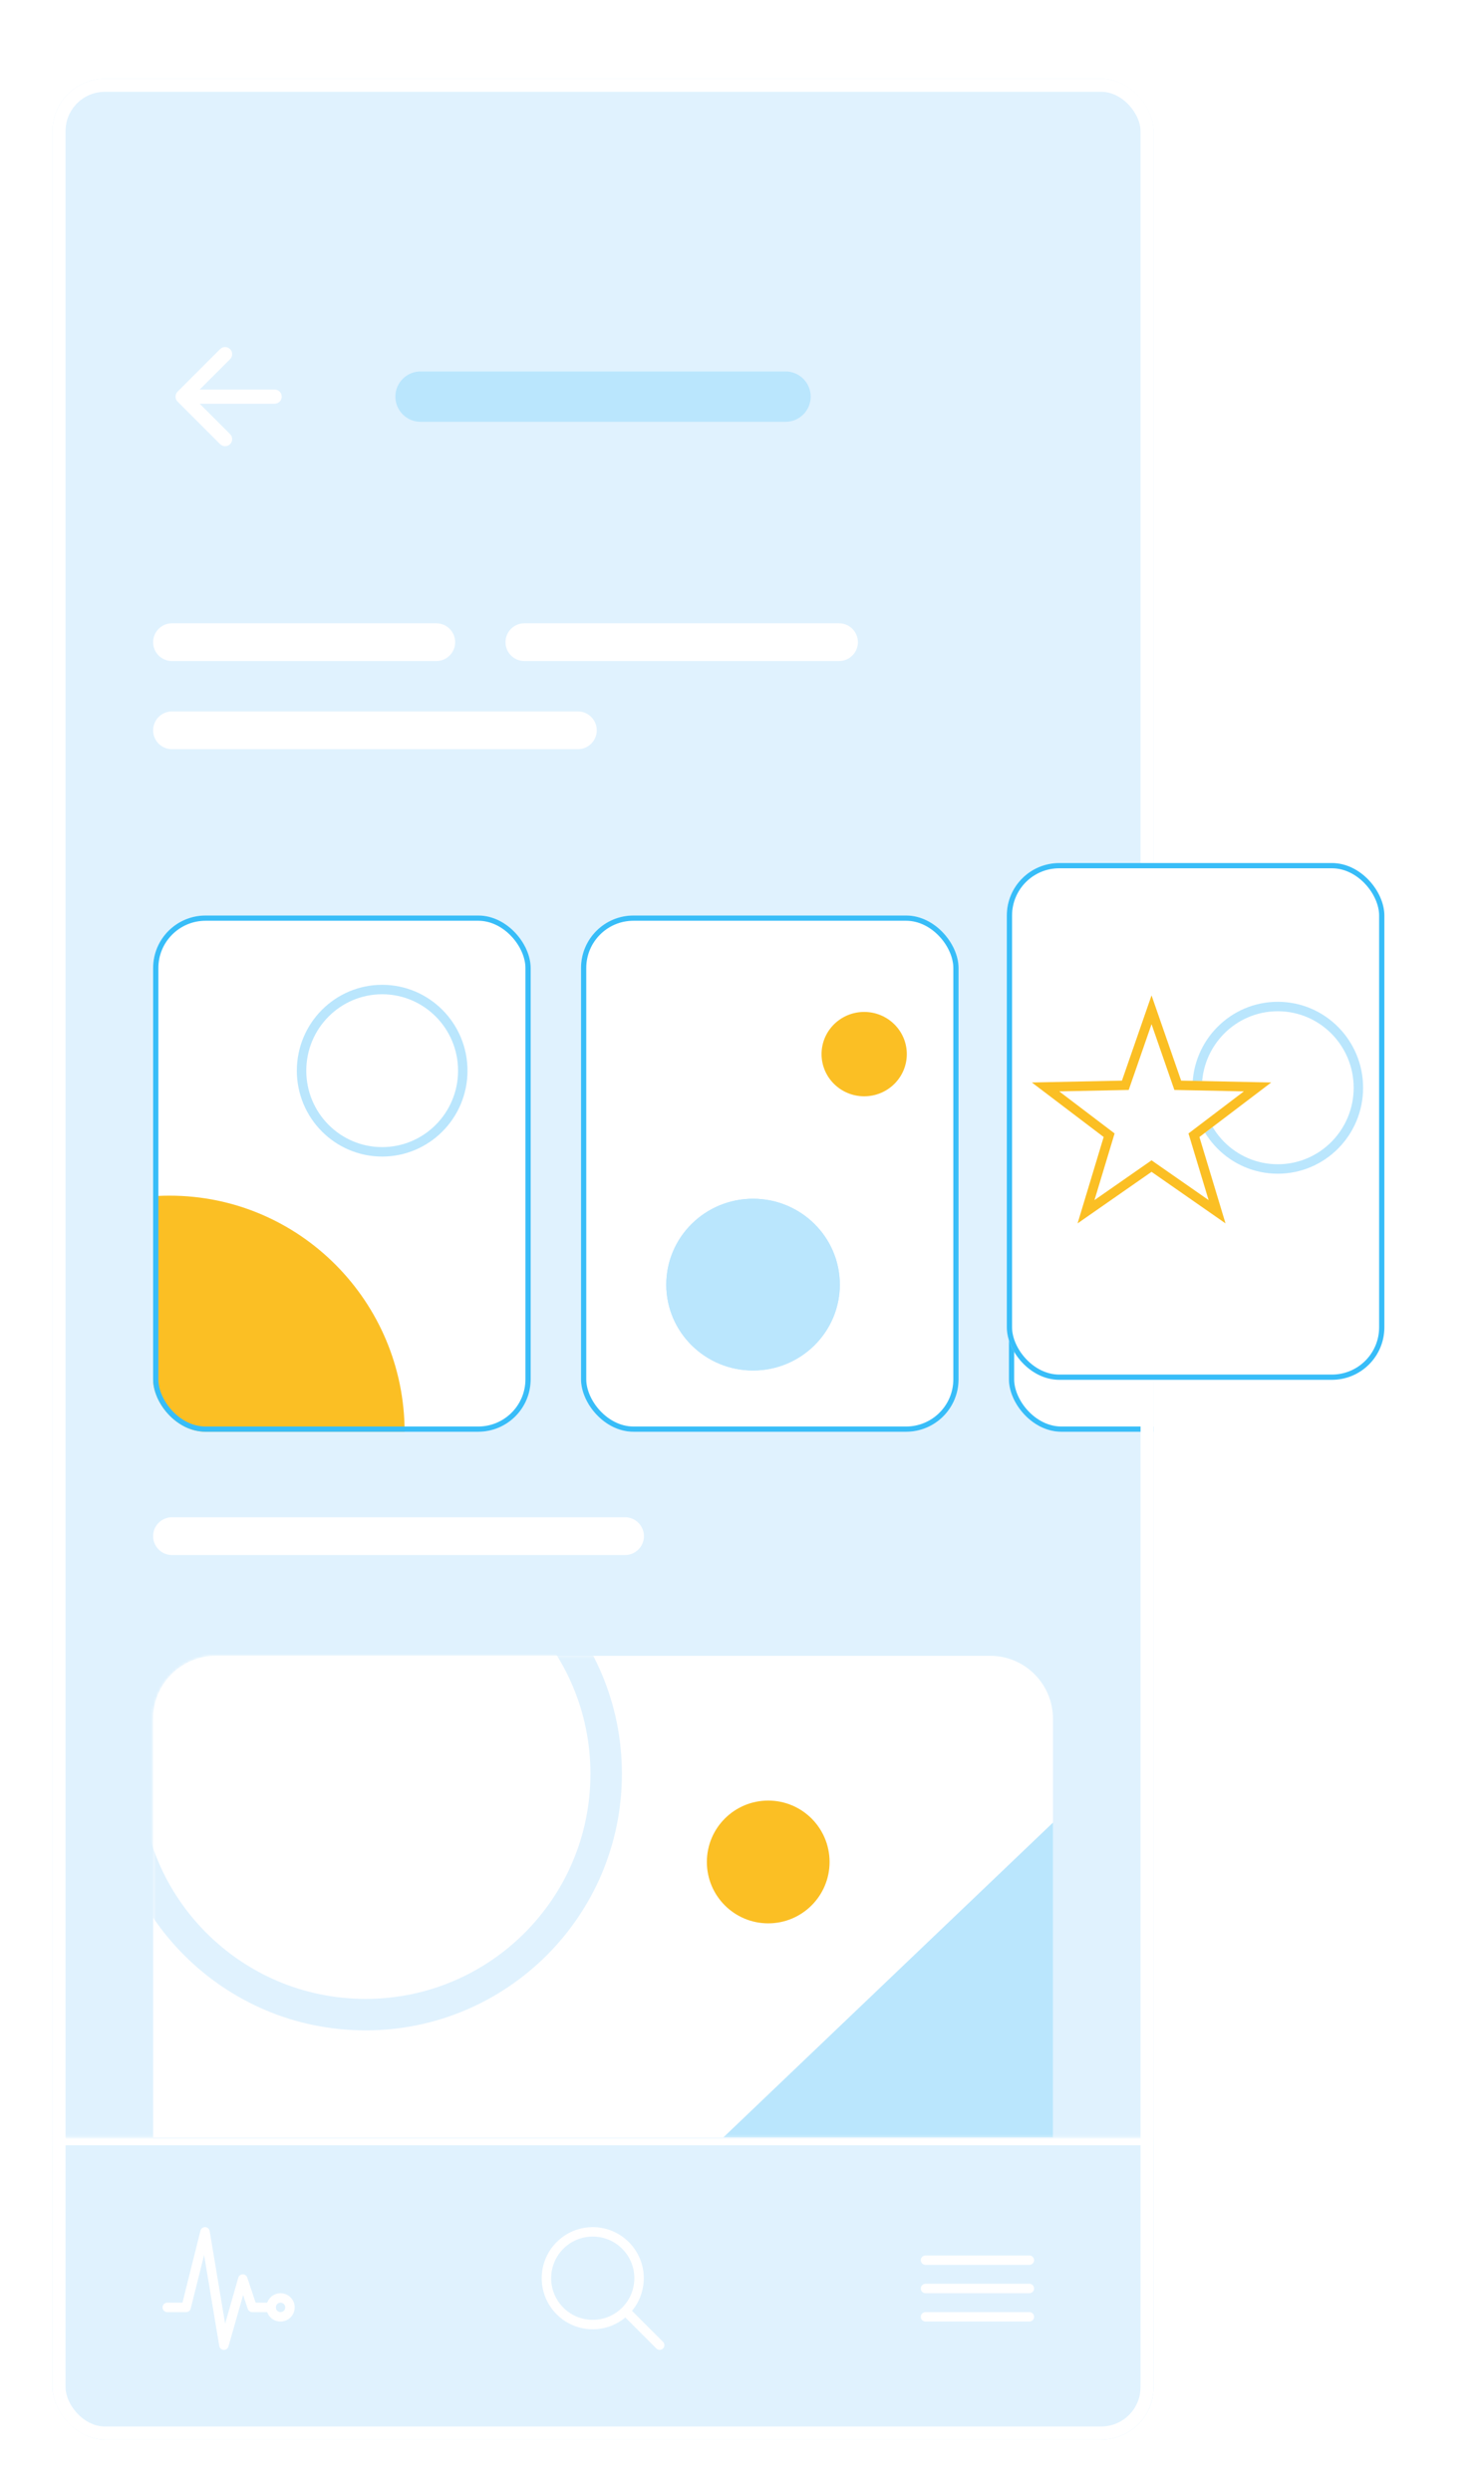 <svg width="566" height="950" viewBox="0 0 566 950" fill="none" xmlns="http://www.w3.org/2000/svg">
<g filter="url(#filter0_dd_1_10)">
<g clip-path="url(#clip0_1_10)">
<path d="M20 10H440V910H20V10Z" fill="#E0F2FE"/>
<path d="M58.4 635.2C58.4 621.945 69.145 611.2 82.4 611.2H377.6C390.855 611.2 401.6 621.945 401.6 635.2V822.4C401.6 835.655 390.855 846.4 377.6 846.4H82.4C69.145 846.4 58.4 835.655 58.4 822.4V635.2Z" fill="white"/>
<mask id="mask0_1_10" style="mask-type:alpha" maskUnits="userSpaceOnUse" x="58" y="611" width="344" height="236">
<path d="M58.4 635.2C58.4 621.945 69.145 611.2 82.4 611.2H377.6C390.855 611.2 401.6 621.945 401.6 635.2V822.4C401.6 835.655 390.855 846.4 377.6 846.4H82.4C69.145 846.4 58.4 835.655 58.4 822.4V635.2Z" fill="white"/>
</mask>
<g mask="url(#mask0_1_10)">
<path d="M316.4 689.8C316.4 702.724 305.923 713.2 293 713.2C280.076 713.2 269.6 702.724 269.6 689.8C269.6 676.877 280.076 666.4 293 666.4C305.923 666.4 316.4 676.877 316.4 689.8Z" fill="#FBBF24"/>
<path d="M237.2 656.2C237.2 710.214 193.413 754 139.4 754C85.386 754 41.6 710.214 41.6 656.2C41.6 602.187 85.386 558.4 139.4 558.4C193.413 558.4 237.2 602.187 237.2 656.2Z" fill="white"/>
<path fill-rule="evenodd" clip-rule="evenodd" d="M139.4 742C186.786 742 225.2 703.586 225.2 656.2C225.2 608.814 186.786 570.4 139.4 570.4C92.014 570.4 53.6 608.814 53.6 656.2C53.6 703.586 92.014 742 139.4 742ZM139.4 754C193.413 754 237.2 710.214 237.2 656.2C237.2 602.187 193.413 558.4 139.4 558.4C85.386 558.4 41.6 602.187 41.6 656.2C41.6 710.214 85.386 754 139.4 754Z" fill="#E0F2FE"/>
</g>
<path d="M401.6 876.4L190.4 876.4L401.6 674.8L401.6 876.4Z" fill="#BAE6FD"/>
<path d="M58.4 565.6C58.4 561.624 61.623 558.4 65.6 558.4H238.4C242.376 558.4 245.6 561.624 245.6 565.6C245.6 569.577 242.376 572.8 238.4 572.8H65.6C61.623 572.8 58.4 569.577 58.4 565.6Z" fill="white"/>
<mask id="path-11-inside-1_1_10" fill="white">
<path d="M20 794.8H440V910H20V794.8Z"/>
</mask>
<path d="M20 794.8H440V910H20V794.8Z" fill="#E0F2FE"/>
<path d="M20 794.8V797.8H440V794.8V791.8H20V794.8Z" fill="white" mask="url(#path-11-inside-1_1_10)"/>
<path fill-rule="evenodd" clip-rule="evenodd" d="M78.272 829.002C79.124 829.036 79.835 829.663 79.975 830.504L85.863 865.828L90.869 848.306C91.086 847.547 91.772 847.018 92.561 847.001C93.35 846.984 94.058 847.482 94.308 848.231L97.497 857.8H103.4C104.394 857.8 105.2 858.606 105.2 859.6C105.2 860.594 104.394 861.4 103.4 861.4H96.2C95.425 861.4 94.737 860.904 94.492 860.169L92.732 854.889L87.131 874.495C86.9 875.304 86.138 875.845 85.298 875.797C84.458 875.75 83.763 875.126 83.624 874.296L77.847 839.633L72.746 860.037C72.546 860.838 71.826 861.4 71 861.4H63.8C62.806 861.4 62 860.594 62 859.6C62 858.606 62.806 857.8 63.8 857.8H69.595L76.454 830.364C76.661 829.536 77.42 828.968 78.272 829.002Z" fill="white"/>
<path fill-rule="evenodd" clip-rule="evenodd" d="M107 857.8C106.006 857.8 105.2 858.606 105.2 859.6C105.2 860.595 106.006 861.4 107 861.4C107.994 861.4 108.8 860.595 108.8 859.6C108.8 858.606 107.994 857.8 107 857.8ZM101.6 859.6C101.6 856.618 104.018 854.2 107 854.2C109.982 854.2 112.4 856.618 112.4 859.6C112.4 862.583 109.982 865 107 865C104.018 865 101.6 862.583 101.6 859.6Z" fill="white"/>
<path fill-rule="evenodd" clip-rule="evenodd" d="M215.254 832.282C218.456 830.142 222.221 829 226.072 829V830.8L226.073 829C231.237 829.001 236.19 831.052 239.841 834.704C243.493 838.356 245.545 843.308 245.545 848.473V848.473C245.545 852.324 244.403 856.089 242.263 859.291C240.124 862.494 237.083 864.989 233.524 866.463C229.966 867.937 226.051 868.323 222.274 867.571C218.496 866.82 215.027 864.965 212.303 862.242C209.58 859.519 207.725 856.049 206.974 852.272C206.223 848.494 206.608 844.579 208.082 841.021C209.556 837.463 212.052 834.422 215.254 832.282ZM226.072 832.6C230.282 832.601 234.319 834.273 237.296 837.25C240.272 840.226 241.945 844.263 241.945 848.473M226.072 832.6C222.933 832.6 219.864 833.531 217.254 835.275C214.644 837.019 212.609 839.498 211.408 842.399C210.207 845.299 209.892 848.49 210.505 851.569C211.117 854.648 212.629 857.477 214.849 859.697C217.069 861.916 219.897 863.428 222.976 864.041C226.055 864.653 229.246 864.339 232.147 863.137C235.047 861.936 237.526 859.901 239.27 857.291C241.014 854.681 241.945 851.612 241.945 848.473" fill="white"/>
<path fill-rule="evenodd" clip-rule="evenodd" d="M237.985 860.385C238.688 859.682 239.827 859.682 240.53 860.385L252.873 872.727C253.576 873.43 253.576 874.57 252.873 875.273C252.17 875.976 251.03 875.976 250.327 875.273L237.985 862.931C237.282 862.228 237.282 861.088 237.985 860.385Z" fill="white"/>
<path fill-rule="evenodd" clip-rule="evenodd" d="M351.2 841.6C351.2 840.606 352.006 839.8 353 839.8H392.6C393.594 839.8 394.4 840.606 394.4 841.6C394.4 842.594 393.594 843.4 392.6 843.4H353C352.006 843.4 351.2 842.594 351.2 841.6Z" fill="white"/>
<path fill-rule="evenodd" clip-rule="evenodd" d="M351.2 852.4C351.2 851.406 352.006 850.6 353 850.6H392.6C393.594 850.6 394.4 851.406 394.4 852.4C394.4 853.394 393.594 854.2 392.6 854.2H353C352.006 854.2 351.2 853.394 351.2 852.4Z" fill="white"/>
<path fill-rule="evenodd" clip-rule="evenodd" d="M351.2 863.2C351.2 862.206 352.006 861.4 353 861.4H392.6C393.594 861.4 394.4 862.206 394.4 863.2C394.4 864.195 393.594 865 392.6 865H353C352.006 865 351.2 864.195 351.2 863.2Z" fill="white"/>
<path fill-rule="evenodd" clip-rule="evenodd" d="M87.759 113.091C88.814 114.145 88.814 115.855 87.759 116.909L73.468 131.2L87.759 145.491C88.814 146.545 88.814 148.255 87.759 149.309C86.705 150.364 84.995 150.364 83.941 149.309L67.741 133.109C66.686 132.055 66.686 130.345 67.741 129.291L83.941 113.091C84.995 112.036 86.705 112.036 87.759 113.091Z" fill="white"/>
<path fill-rule="evenodd" clip-rule="evenodd" d="M69.2 131.2C69.2 129.709 70.409 128.5 71.9 128.5H104.75C106.241 128.5 107.45 129.709 107.45 131.2C107.45 132.691 106.241 133.9 104.75 133.9H71.9C70.409 133.9 69.2 132.691 69.2 131.2Z" fill="white"/>
<path d="M150.8 131.2C150.8 125.898 155.098 121.6 160.4 121.6H299.6C304.902 121.6 309.2 125.898 309.2 131.2C309.2 136.502 304.902 140.8 299.6 140.8H160.4C155.098 140.8 150.8 136.502 150.8 131.2Z" fill="#BAE6FD"/>
<path d="M58.4 224.8C58.4 220.824 61.623 217.6 65.6 217.6H166.4C170.376 217.6 173.6 220.824 173.6 224.8C173.6 228.777 170.376 232 166.4 232H65.6C61.623 232 58.4 228.777 58.4 224.8Z" fill="white"/>
<path d="M58.4 258.4C58.4 254.424 61.623 251.2 65.6 251.2H220.4C224.376 251.2 227.6 254.424 227.6 258.4C227.6 262.377 224.376 265.6 220.4 265.6H65.6C61.623 265.6 58.4 262.377 58.4 258.4Z" fill="white"/>
<path d="M192.8 224.8C192.8 220.824 196.023 217.6 200 217.6H320C323.976 217.6 327.2 220.824 327.2 224.8C327.2 228.777 323.976 232 320 232H200C196.023 232 192.8 228.777 192.8 224.8Z" fill="white"/>
<g filter="url(#filter1_dd_1_10)">
<g clip-path="url(#clip1_1_10)">
<rect x="58.4" y="304" width="144" height="196.8" rx="20" fill="white"/>
<path d="M154.322 500.97C154.322 550.77 114.188 591.14 64.68 591.14C15.173 591.14 -24.961 550.77 -24.961 500.97C-24.961 451.17 15.173 410.8 64.68 410.8C114.188 410.8 154.322 451.17 154.322 500.97Z" fill="#FBBF24"/>
<path d="M178.303 363.156C178.303 381.236 163.732 395.893 145.758 395.893C127.784 395.893 113.213 381.236 113.213 363.156C113.213 345.076 127.784 330.419 145.758 330.419C163.732 330.419 178.303 345.076 178.303 363.156Z" fill="white"/>
<path fill-rule="evenodd" clip-rule="evenodd" d="M145.758 392.293C161.724 392.293 174.703 379.268 174.703 363.156C174.703 347.044 161.724 334.019 145.758 334.019C129.792 334.019 116.813 347.044 116.813 363.156C116.813 379.268 129.792 392.293 145.758 392.293ZM145.758 395.893C163.732 395.893 178.303 381.236 178.303 363.156C178.303 345.076 163.732 330.419 145.758 330.419C127.784 330.419 113.213 345.076 113.213 363.156C113.213 381.236 127.784 395.893 145.758 395.893Z" fill="#BAE6FD"/>
</g>
<rect x="59.4" y="305" width="142" height="194.8" rx="19" stroke="#38BDF8" stroke-width="2"/>
</g>
<g filter="url(#filter2_dd_1_10)">
<rect x="221.6" y="304" width="144" height="196.8" rx="20" fill="white"/>
<rect x="222.6" y="305" width="142" height="194.8" rx="19" stroke="#38BDF8" stroke-width="2"/>
<path d="M345.858 356.838C345.858 365.72 338.579 372.92 329.6 372.92C320.621 372.92 313.342 365.72 313.342 356.838C313.342 347.957 320.621 340.757 329.6 340.757C338.579 340.757 345.858 347.957 345.858 356.838Z" fill="#FBBF24"/>
<path d="M320.31 444.711C320.31 462.791 305.492 477.448 287.213 477.448C268.934 477.448 254.116 462.791 254.116 444.711C254.116 426.631 268.934 411.974 287.213 411.974C305.492 411.974 320.31 426.631 320.31 444.711Z" fill="#BAE6FD"/>
<path fill-rule="evenodd" clip-rule="evenodd" d="M287.213 473.848C303.541 473.848 316.71 460.766 316.71 444.711C316.71 428.656 303.541 415.574 287.213 415.574C270.885 415.574 257.716 428.656 257.716 444.711C257.716 460.766 270.885 473.848 287.213 473.848ZM287.213 477.448C305.492 477.448 320.31 462.791 320.31 444.711C320.31 426.631 305.492 411.974 287.213 411.974C268.934 411.974 254.116 426.631 254.116 444.711C254.116 462.791 268.934 477.448 287.213 477.448Z" fill="#BAE6FD"/>
</g>
<g filter="url(#filter3_dd_1_10)">
<rect x="384.8" y="304" width="144" height="196.8" rx="20" fill="white"/>
<rect x="385.8" y="305" width="142" height="194.8" rx="19" stroke="#38BDF8" stroke-width="2"/>
<path d="M440 354.4L451.285 386.867L485.651 387.567L458.26 408.333L468.214 441.233L440 421.6L411.786 441.233L421.74 408.333L394.349 387.567L428.714 386.867L440 354.4Z" fill="white"/>
<path fill-rule="evenodd" clip-rule="evenodd" d="M451.285 386.867L440 354.4L428.714 386.867L394.349 387.567L421.74 408.333L411.786 441.233L440 421.6L468.214 441.233L458.26 408.333L485.651 387.567L451.285 386.867ZM475.223 390.955L448.707 390.415L440 365.365L431.292 390.415L404.777 390.955L425.911 406.978L418.231 432.362L440 417.214L461.769 432.362L454.089 406.978L475.223 390.955Z" fill="#FBBF24"/>
</g>
</g>
<rect x="22.5" y="12.5" width="415" height="895" rx="17.5" stroke="white" stroke-width="5"/>
</g>
<g filter="url(#filter4_dd_1_10)">
<rect x="384" y="304" width="144" height="197" rx="20" fill="white"/>
<rect x="385" y="305" width="142" height="195" rx="19" stroke="#38BDF8" stroke-width="2"/>
<path d="M519.89 389.662C519.89 407.761 505.319 422.433 487.345 422.433C469.371 422.433 454.8 407.761 454.8 389.662C454.8 371.564 469.371 356.892 487.345 356.892C505.319 356.892 519.89 371.564 519.89 389.662Z" fill="white"/>
<path fill-rule="evenodd" clip-rule="evenodd" d="M487.345 418.829C503.311 418.829 516.29 405.791 516.29 389.662C516.29 373.534 503.311 360.496 487.345 360.496C471.379 360.496 458.4 373.534 458.4 389.662C458.4 405.791 471.379 418.829 487.345 418.829ZM487.345 422.433C505.319 422.433 519.89 407.761 519.89 389.662C519.89 371.564 505.319 356.892 487.345 356.892C469.371 356.892 454.8 371.564 454.8 389.662C454.8 407.761 469.371 422.433 487.345 422.433Z" fill="#BAE6FD"/>
<path d="M439.2 354.451L450.486 386.951L484.851 387.652L457.46 408.439L467.414 441.372L439.2 421.719L410.986 441.372L420.94 408.439L393.549 387.652L427.915 386.951L439.2 354.451Z" fill="white"/>
<path fill-rule="evenodd" clip-rule="evenodd" d="M450.486 386.951L439.2 354.451L427.915 386.951L393.549 387.652L420.94 408.439L410.986 441.372L439.2 421.719L467.414 441.372L457.46 408.439L484.851 387.652L450.486 386.951ZM474.423 391.044L447.908 390.503L439.2 365.427L430.492 390.503L403.977 391.044L425.111 407.082L417.431 432.493L439.2 417.329L460.969 432.493L453.289 407.082L474.423 391.044Z" fill="#FBBF24"/>
</g>
<defs>
<filter id="filter0_dd_1_10" x="0" y="0" width="460" height="950" filterUnits="userSpaceOnUse" color-interpolation-filters="sRGB">
<feFlood flood-opacity="0" result="BackgroundImageFix"/>
<feColorMatrix in="SourceAlpha" type="matrix" values="0 0 0 0 0 0 0 0 0 0 0 0 0 0 0 0 0 0 127 0" result="hardAlpha"/>
<feOffset/>
<feGaussianBlur stdDeviation="5"/>
<feColorMatrix type="matrix" values="0 0 0 0 0 0 0 0 0 0 0 0 0 0 0 0 0 0 0.07 0"/>
<feBlend mode="normal" in2="BackgroundImageFix" result="effect1_dropShadow_1_10"/>
<feColorMatrix in="SourceAlpha" type="matrix" values="0 0 0 0 0 0 0 0 0 0 0 0 0 0 0 0 0 0 127 0" result="hardAlpha"/>
<feMorphology radius="5" operator="erode" in="SourceAlpha" result="effect2_dropShadow_1_10"/>
<feOffset dy="20"/>
<feGaussianBlur stdDeviation="12.5"/>
<feColorMatrix type="matrix" values="0 0 0 0 0 0 0 0 0 0 0 0 0 0 0 0 0 0 0.1 0"/>
<feBlend mode="normal" in2="effect1_dropShadow_1_10" result="effect2_dropShadow_1_10"/>
<feBlend mode="normal" in="SourceGraphic" in2="effect2_dropShadow_1_10" result="shape"/>
</filter>
<filter id="filter1_dd_1_10" x="20.4" y="289" width="220" height="274.8" filterUnits="userSpaceOnUse" color-interpolation-filters="sRGB">
<feFlood flood-opacity="0" result="BackgroundImageFix"/>
<feColorMatrix in="SourceAlpha" type="matrix" values="0 0 0 0 0 0 0 0 0 0 0 0 0 0 0 0 0 0 127 0" result="hardAlpha"/>
<feOffset/>
<feGaussianBlur stdDeviation="7.5"/>
<feComposite in2="hardAlpha" operator="out"/>
<feColorMatrix type="matrix" values="0 0 0 0 0 0 0 0 0 0 0 0 0 0 0 0 0 0 0.07 0"/>
<feBlend mode="normal" in2="BackgroundImageFix" result="effect1_dropShadow_1_10"/>
<feColorMatrix in="SourceAlpha" type="matrix" values="0 0 0 0 0 0 0 0 0 0 0 0 0 0 0 0 0 0 127 0" result="hardAlpha"/>
<feMorphology radius="12" operator="erode" in="SourceAlpha" result="effect2_dropShadow_1_10"/>
<feOffset dy="25"/>
<feGaussianBlur stdDeviation="25"/>
<feColorMatrix type="matrix" values="0 0 0 0 0 0 0 0 0 0 0 0 0 0 0 0 0 0 0.25 0"/>
<feBlend mode="normal" in2="effect1_dropShadow_1_10" result="effect2_dropShadow_1_10"/>
<feBlend mode="normal" in="SourceGraphic" in2="effect2_dropShadow_1_10" result="shape"/>
</filter>
<filter id="filter2_dd_1_10" x="183.6" y="289" width="220" height="274.8" filterUnits="userSpaceOnUse" color-interpolation-filters="sRGB">
<feFlood flood-opacity="0" result="BackgroundImageFix"/>
<feColorMatrix in="SourceAlpha" type="matrix" values="0 0 0 0 0 0 0 0 0 0 0 0 0 0 0 0 0 0 127 0" result="hardAlpha"/>
<feOffset/>
<feGaussianBlur stdDeviation="7.5"/>
<feComposite in2="hardAlpha" operator="out"/>
<feColorMatrix type="matrix" values="0 0 0 0 0 0 0 0 0 0 0 0 0 0 0 0 0 0 0.07 0"/>
<feBlend mode="normal" in2="BackgroundImageFix" result="effect1_dropShadow_1_10"/>
<feColorMatrix in="SourceAlpha" type="matrix" values="0 0 0 0 0 0 0 0 0 0 0 0 0 0 0 0 0 0 127 0" result="hardAlpha"/>
<feMorphology radius="12" operator="erode" in="SourceAlpha" result="effect2_dropShadow_1_10"/>
<feOffset dy="25"/>
<feGaussianBlur stdDeviation="25"/>
<feColorMatrix type="matrix" values="0 0 0 0 0 0 0 0 0 0 0 0 0 0 0 0 0 0 0.25 0"/>
<feBlend mode="normal" in2="effect1_dropShadow_1_10" result="effect2_dropShadow_1_10"/>
<feBlend mode="normal" in="SourceGraphic" in2="effect2_dropShadow_1_10" result="shape"/>
</filter>
<filter id="filter3_dd_1_10" x="346.8" y="289" width="220" height="274.8" filterUnits="userSpaceOnUse" color-interpolation-filters="sRGB">
<feFlood flood-opacity="0" result="BackgroundImageFix"/>
<feColorMatrix in="SourceAlpha" type="matrix" values="0 0 0 0 0 0 0 0 0 0 0 0 0 0 0 0 0 0 127 0" result="hardAlpha"/>
<feOffset/>
<feGaussianBlur stdDeviation="7.5"/>
<feComposite in2="hardAlpha" operator="out"/>
<feColorMatrix type="matrix" values="0 0 0 0 0 0 0 0 0 0 0 0 0 0 0 0 0 0 0.07 0"/>
<feBlend mode="normal" in2="BackgroundImageFix" result="effect1_dropShadow_1_10"/>
<feColorMatrix in="SourceAlpha" type="matrix" values="0 0 0 0 0 0 0 0 0 0 0 0 0 0 0 0 0 0 127 0" result="hardAlpha"/>
<feMorphology radius="12" operator="erode" in="SourceAlpha" result="effect2_dropShadow_1_10"/>
<feOffset dy="25"/>
<feGaussianBlur stdDeviation="25"/>
<feColorMatrix type="matrix" values="0 0 0 0 0 0 0 0 0 0 0 0 0 0 0 0 0 0 0.25 0"/>
<feBlend mode="normal" in2="effect1_dropShadow_1_10" result="effect2_dropShadow_1_10"/>
<feBlend mode="normal" in="SourceGraphic" in2="effect2_dropShadow_1_10" result="shape"/>
</filter>
<filter id="filter4_dd_1_10" x="346" y="289" width="220" height="275" filterUnits="userSpaceOnUse" color-interpolation-filters="sRGB">
<feFlood flood-opacity="0" result="BackgroundImageFix"/>
<feColorMatrix in="SourceAlpha" type="matrix" values="0 0 0 0 0 0 0 0 0 0 0 0 0 0 0 0 0 0 127 0" result="hardAlpha"/>
<feOffset/>
<feGaussianBlur stdDeviation="7.5"/>
<feComposite in2="hardAlpha" operator="out"/>
<feColorMatrix type="matrix" values="0 0 0 0 0 0 0 0 0 0 0 0 0 0 0 0 0 0 0.07 0"/>
<feBlend mode="normal" in2="BackgroundImageFix" result="effect1_dropShadow_1_10"/>
<feColorMatrix in="SourceAlpha" type="matrix" values="0 0 0 0 0 0 0 0 0 0 0 0 0 0 0 0 0 0 127 0" result="hardAlpha"/>
<feMorphology radius="12" operator="erode" in="SourceAlpha" result="effect2_dropShadow_1_10"/>
<feOffset dy="25"/>
<feGaussianBlur stdDeviation="25"/>
<feColorMatrix type="matrix" values="0 0 0 0 0 0 0 0 0 0 0 0 0 0 0 0 0 0 0.25 0"/>
<feBlend mode="normal" in2="effect1_dropShadow_1_10" result="effect2_dropShadow_1_10"/>
<feBlend mode="normal" in="SourceGraphic" in2="effect2_dropShadow_1_10" result="shape"/>
</filter>
<clipPath id="clip0_1_10">
<rect x="20" y="10" width="420" height="900" rx="20" fill="white"/>
</clipPath>
<clipPath id="clip1_1_10">
<rect x="58.4" y="304" width="144" height="196.8" rx="20" fill="white"/>
</clipPath>
</defs>
</svg>
